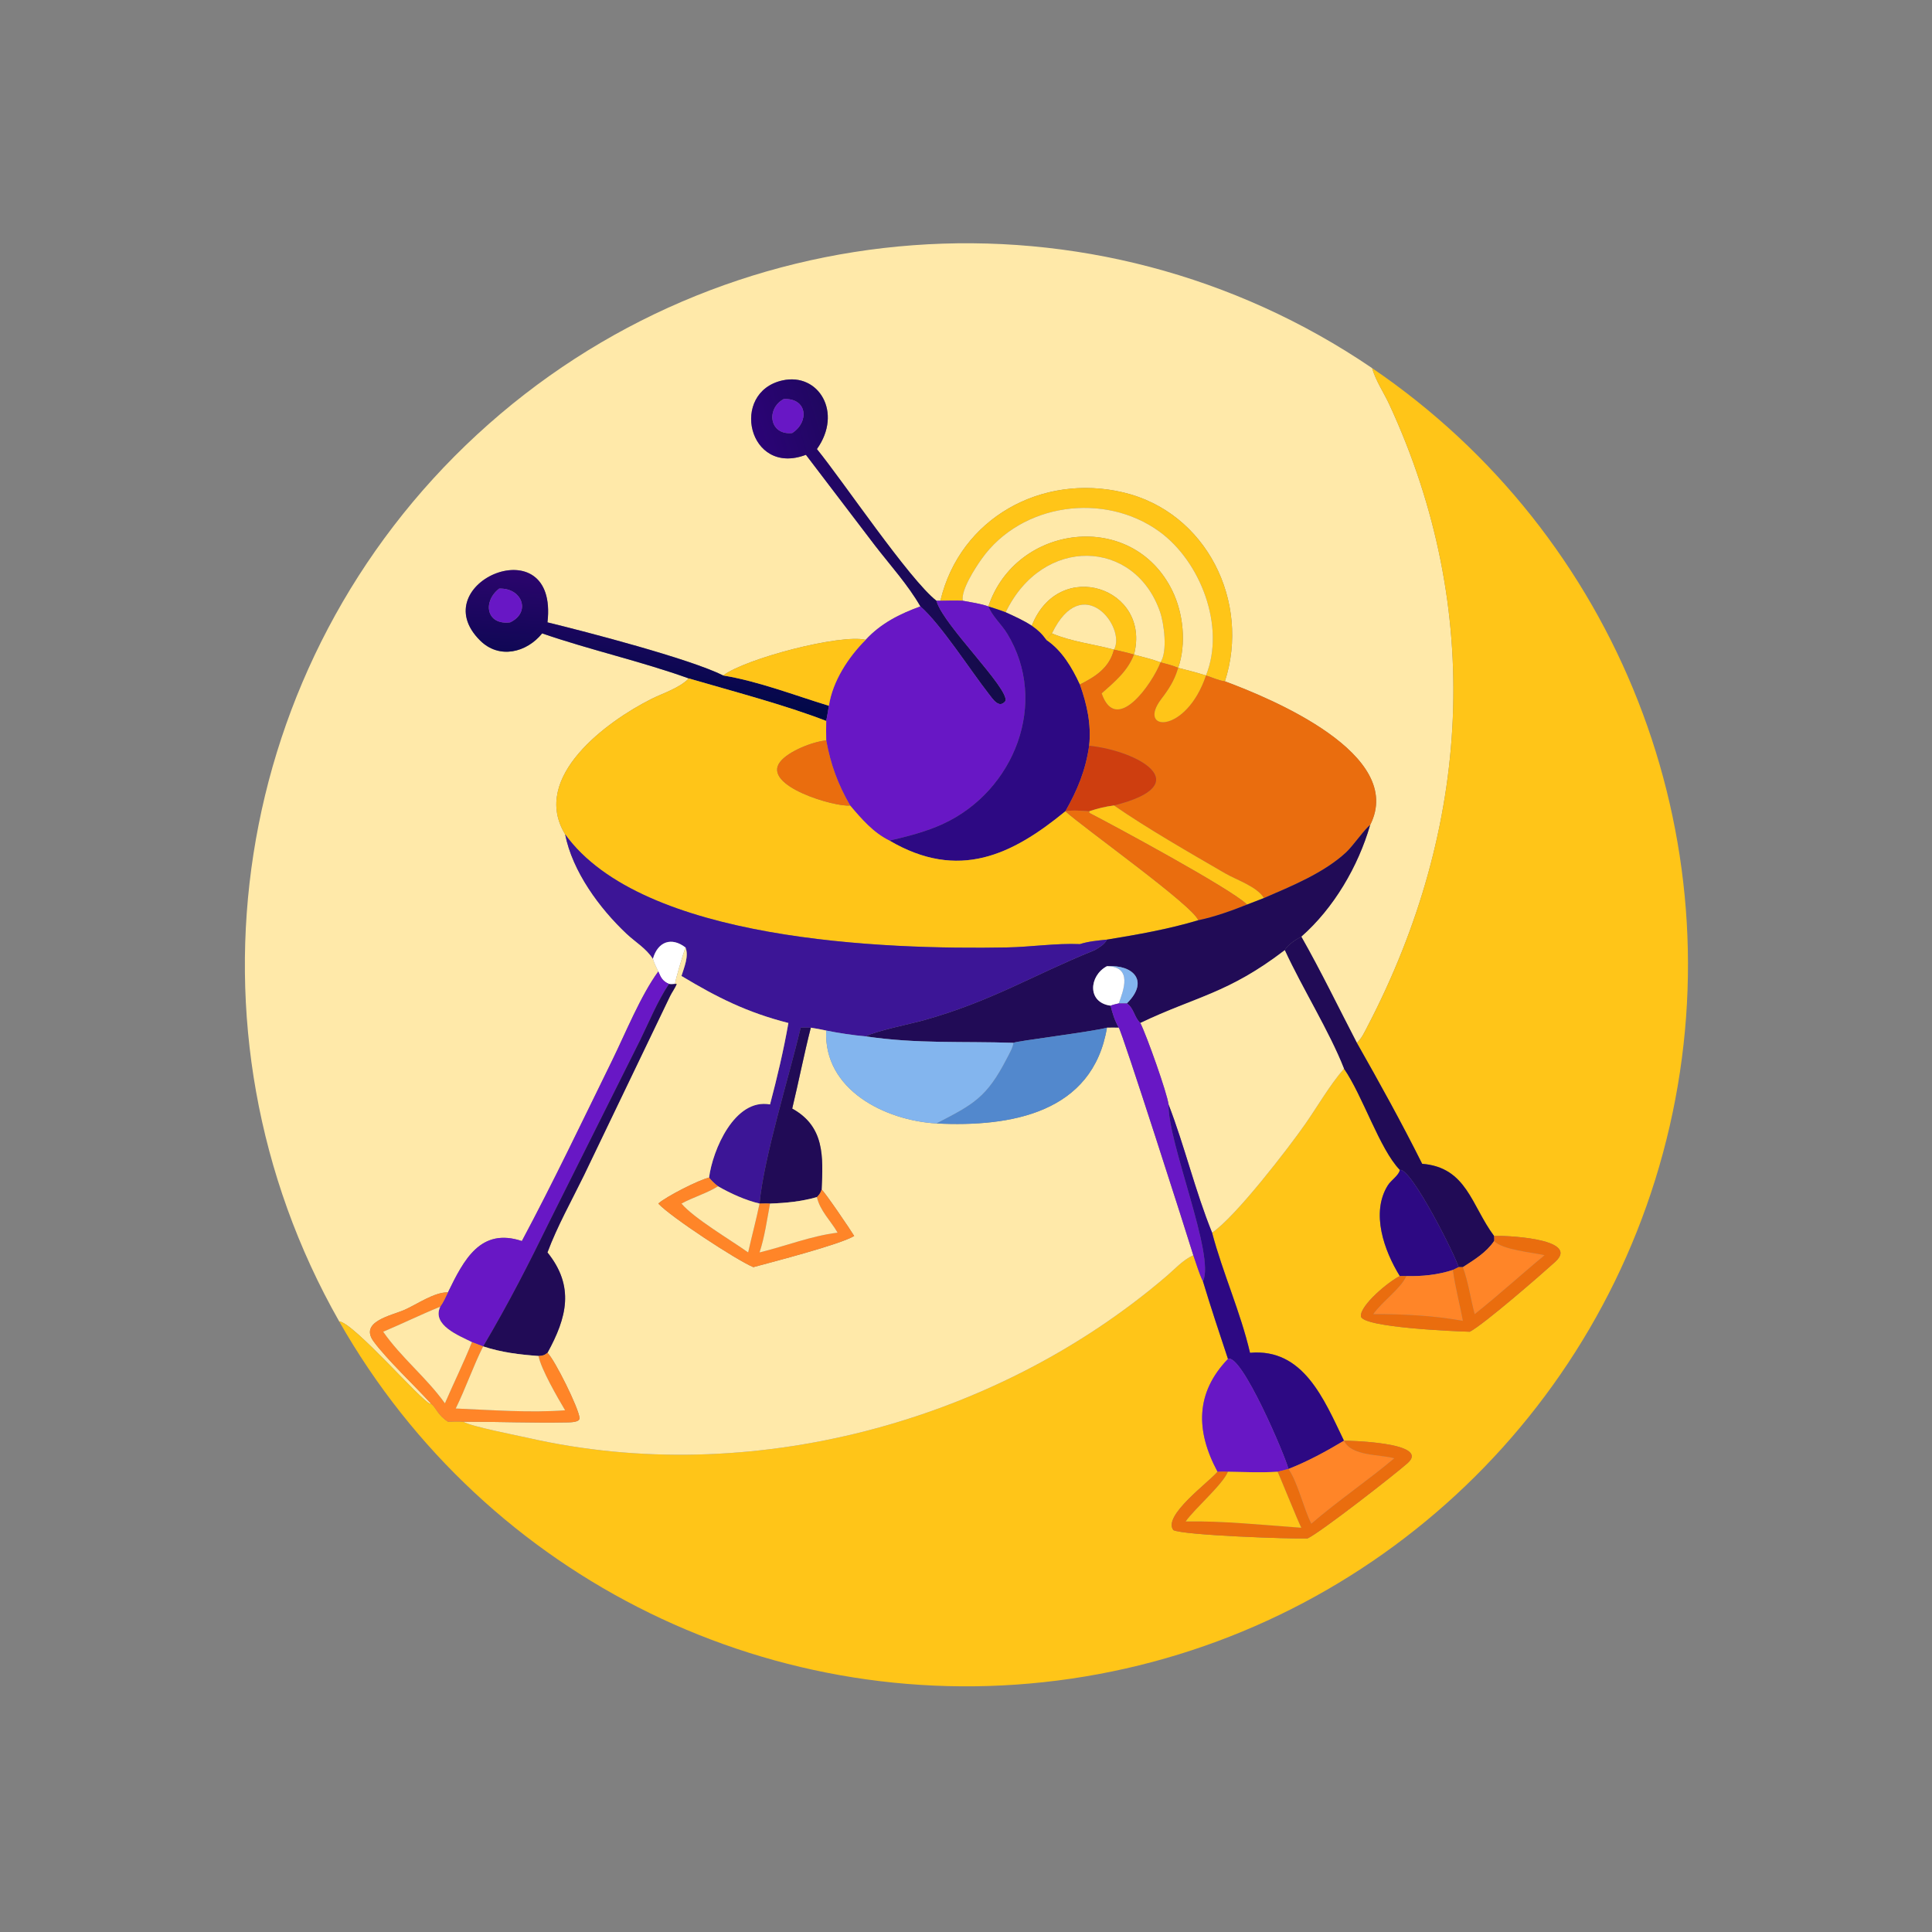 <?xml version="1.0" encoding="utf-8" ?>
<svg xmlns="http://www.w3.org/2000/svg" xmlns:xlink="http://www.w3.org/1999/xlink" width="1024" height="1024">
	<rect width="100%" height="100%" fill="#808080" stroke="none"/>
	<path fill="#FFE9A9" transform="scale(2 2)" d="M89.886 350.179C45.937 272.873 61.083 175.473 126.432 115.163C191.78 54.853 290.08 47.554 363.619 97.552C364.625 101.001 366.703 103.98 368.199 107.215C393.386 161.677 389.75 219.492 362.433 271.945C361.696 273.361 360.803 275.317 359.578 276.358C354.695 266.97 350.086 257.417 344.86 248.213C353.471 240.649 359.933 229.588 363.091 218.663C372.714 199.813 336.617 185.006 324.617 180.556C331.407 159.501 319.774 135.767 297.748 130.512C276.139 125.357 254.415 137.277 249.215 159.202L248.158 159.202C240.907 153.509 223.397 127.478 216.49 119.011C223.407 109.306 216.926 98.711 207.394 100.808C193.267 103.916 198.277 126.351 213.575 120.528L231.9 144.588C235.911 149.784 240.665 155.026 243.917 160.707C238.434 162.688 233.424 165.211 229.421 169.556C222.639 167.958 197.562 174.534 191.648 179.004C182.715 174.544 155.353 167.432 145.084 164.932C148.082 139.096 111.844 154.479 127.243 169.75C132.306 174.771 139.569 172.943 143.677 167.858C156.481 172.279 169.822 175.222 182.544 179.796C179.975 182.403 175.789 183.642 172.562 185.262C160.943 191.096 140.519 205.914 149.762 221.096C151.72 230.952 158.84 240.655 166.041 247.441C168.352 249.619 171.328 251.351 173.028 254.087C173.382 255.268 173.918 256.342 174.454 257.447C169.798 263.808 165.746 273.844 162.189 281.099C154.557 296.663 146.438 313.67 138.299 328.886C127.345 325.249 122.934 333.832 118.72 342.483C115.092 342.408 110.515 345.654 107.234 347.108C103.744 348.654 95.129 350.217 99.029 355.518C102.54 360.293 109.861 367.192 114.147 371.892L114.02 372.047C111.687 371.373 93.712 350.505 89.886 350.179Z"/>
	<path fill="#FFC518" transform="scale(2 2)" d="M363.619 97.552C428.806 141.871 460.116 221.652 442.472 298.478C424.828 375.305 361.846 433.43 283.854 444.867C205.861 456.303 128.843 418.706 89.886 350.179C93.712 350.505 111.687 371.373 114.02 372.047L114.147 371.892C115.723 373.149 115.879 374.927 118.72 376.766C120.033 376.753 121.491 376.622 122.789 376.766C124.705 378.016 137.313 380.456 140.041 381.077C198.551 394.388 263.636 377.135 309.105 338.227C311.393 336.268 313.457 333.928 316.238 332.647C317.048 334.924 317.733 337.418 318.8 339.579C320.884 346.464 323.147 353.309 325.425 360.131C316.8 369.105 316.828 379.157 322.664 390.03C320.383 392.775 307.993 401.746 310.962 405.503C313.687 406.866 341.977 407.87 346.514 407.7C349.871 406.175 369.68 390.732 373.041 387.738C379.361 382.108 356.268 381.77 356.17 381.805C350.824 370.701 345.363 357.242 331.27 358.507C328.767 347.737 324.051 337.4 321.215 326.667C327.456 322.493 341.621 304.006 345.854 297.947C349.222 293.126 352.343 287.637 356.17 283.213C361.147 290.389 365.591 304.489 370.966 310.044C370.775 311.415 368.617 312.806 367.805 314.094C363.193 321.412 366.837 331.513 370.966 338.175C367.913 339.653 360.436 345.936 360.655 348.812C360.885 351.819 386.025 352.831 389.513 352.924C393.231 350.995 408.253 337.936 412.149 334.406C419.159 328.052 397.741 327.344 395.952 327.552C389.934 319.519 388.742 309.362 376.889 308.418C371.489 297.613 365.544 286.86 359.578 276.358C360.803 275.317 361.696 273.361 362.433 271.945C389.75 219.492 393.386 161.677 368.199 107.215C366.703 103.98 364.625 101.001 363.619 97.552Z"/>
	<defs>
		<linearGradient id="gradient_0" gradientUnits="userSpaceOnUse" x1="252.039" y1="138.777" x2="211.136" y2="151.335">
			<stop offset="0" stop-color="#130C48"/>
			<stop offset="1" stop-color="#2B0376"/>
		</linearGradient>
	</defs>
	<path fill="url(#gradient_0)" transform="scale(2 2)" d="M216.49 119.011C223.397 127.478 240.907 153.509 248.158 159.202L248.277 159.568C250.414 166.018 267.255 182.302 266.483 185.734C264.785 187.975 263.09 185.231 261.967 183.798C257.276 177.813 249.272 165.364 243.917 160.707C240.665 155.026 235.911 149.784 231.9 144.588L213.575 120.528C198.277 126.351 193.267 103.916 207.394 100.808C216.926 98.711 223.407 109.306 216.49 119.011ZM207.712 105.741C202.922 108.315 203.9 115.425 209.946 114.752C214.468 111.844 214.019 105.503 207.712 105.741Z"/>
	<path fill="#6817C5" transform="scale(2 2)" d="M209.946 114.752C203.9 115.425 202.922 108.315 207.712 105.741C214.019 105.503 214.468 111.844 209.946 114.752Z"/>
	<path fill="#FFC518" transform="scale(2 2)" d="M249.215 159.202C254.415 137.277 276.139 125.357 297.748 130.512C319.774 135.767 331.407 159.501 324.617 180.556C323.063 180.392 321.126 179.48 319.594 179.004C324.841 166.006 318.104 148.73 307.22 140.855C292.645 130.31 270.651 133.327 260.151 148.118C258.534 150.397 254.644 156.293 255.141 159.202C253.188 159.084 251.175 159.193 249.215 159.202Z"/>
	<path fill="#FFE9A9" transform="scale(2 2)" d="M255.141 159.202C254.644 156.293 258.534 150.397 260.151 148.118C270.651 133.327 292.645 130.31 307.22 140.855C318.104 148.73 324.841 166.006 319.594 179.004C317.162 178.239 314.704 177.608 312.233 176.979C314.439 170.624 313.605 162.53 310.677 156.542C300.118 134.951 269.216 138.862 261.929 160.707L261.929 160.707C259.859 159.949 257.312 159.618 255.141 159.202Z"/>
	<path fill="#FFC518" transform="scale(2 2)" d="M261.929 160.707C269.216 138.862 300.118 134.951 310.677 156.542C313.605 162.53 314.439 170.624 312.233 176.979L312.233 176.979C310.718 176.332 309.128 175.944 307.54 175.52L307.54 175.52C309.472 172.704 308.491 165.238 307.426 162.155C300.718 142.738 276.313 141.883 266.518 162.269C265.012 161.675 263.472 161.196 261.929 160.707Z"/>
	<path fill="#FFE9A9" transform="scale(2 2)" d="M266.518 162.269C276.313 141.883 300.718 142.738 307.426 162.155C308.491 165.238 309.472 172.704 307.54 175.52C305.275 174.657 302.859 174.126 300.521 173.481C305.164 155.806 280.631 147.494 273.428 165.832C271.265 164.402 268.872 163.34 266.518 162.269Z"/>
	<defs>
		<linearGradient id="gradient_1" gradientUnits="userSpaceOnUse" x1="170.871" y1="186.789" x2="173.081" y2="154">
			<stop offset="0" stop-color="#000847"/>
			<stop offset="1" stop-color="#2B056D"/>
		</linearGradient>
	</defs>
	<path fill="url(#gradient_1)" transform="scale(2 2)" d="M145.084 164.932C155.353 167.432 182.715 174.544 191.648 179.004C201.088 180.562 210.513 184.24 219.666 187.037C219.434 188.372 219.244 189.736 218.957 191.06C208.184 186.862 193.744 183.075 182.544 179.796C169.822 175.222 156.481 172.279 143.677 167.858C139.569 172.943 132.306 174.771 127.243 169.75C111.844 154.479 148.082 139.096 145.084 164.932ZM132.285 155.992C127.837 159.438 128.852 165.722 135.187 164.932C140.804 162.275 138.371 155.739 132.285 155.992Z"/>
	<path fill="#FFC518" transform="scale(2 2)" d="M273.428 165.832C280.631 147.494 305.164 155.806 300.521 173.481L300.521 173.481C298.795 172.933 296.977 172.58 295.214 172.163L295.214 172.163C298.546 166.296 286.868 151.092 278.782 167.858L277.264 169.556C276.131 167.977 275.01 166.923 273.428 165.832Z"/>
	<path fill="#6817C5" transform="scale(2 2)" d="M135.187 164.932C128.852 165.722 127.837 159.438 132.285 155.992C138.371 155.739 140.804 162.275 135.187 164.932Z"/>
	<path fill="#6817C5" transform="scale(2 2)" d="M248.158 159.202L249.215 159.202C251.175 159.193 253.188 159.084 255.141 159.202C257.312 159.618 259.859 159.949 261.929 160.707C263.062 163.465 265.408 165.422 266.933 167.934C278.054 186.242 268.787 209.589 249.989 218.308C245.444 220.416 240.58 221.637 235.717 222.767C231.405 220.652 228.333 217.05 225.284 213.456C222.021 207.783 220.136 202.637 218.957 196.211C218.909 194.492 218.932 192.778 218.957 191.06C219.244 189.736 219.434 188.372 219.666 187.037C220.655 180.493 224.832 174.141 229.421 169.556C233.424 165.211 238.434 162.688 243.917 160.707C249.272 165.364 257.276 177.813 261.967 183.798C263.09 185.231 264.785 187.975 266.483 185.734C267.255 182.302 250.414 166.018 248.277 159.568L248.158 159.202Z"/>
	<path fill="#FFE9A9" transform="scale(2 2)" d="M278.782 167.858C286.868 151.092 298.546 166.296 295.214 172.163C289.805 170.677 283.94 170.075 278.782 167.858Z"/>
	<path fill="#2D0983" transform="scale(2 2)" d="M261.929 160.707L261.929 160.707C263.472 161.196 265.012 161.675 266.518 162.269C268.872 163.34 271.265 164.402 273.428 165.832C275.01 166.923 276.131 167.977 277.264 169.556C281.434 172.351 284.113 176.903 286.185 181.39C288.065 186.685 289.242 191.967 288.64 197.621C287.7 204.147 285.572 209.299 282.341 214.997C268.221 226.591 254.025 233.493 235.717 222.767C240.58 221.637 245.444 220.416 249.989 218.308C268.787 209.589 278.054 186.242 266.933 167.934C265.408 165.422 263.062 163.465 261.929 160.707Z"/>
	<path fill="#FFC518" transform="scale(2 2)" d="M277.264 169.556L278.782 167.858C283.94 170.075 289.805 170.677 295.214 172.163L295.214 172.163C293.98 176.993 290.327 179.316 286.185 181.39C284.113 176.903 281.434 172.351 277.264 169.556Z"/>
	<path fill="#FFC518" transform="scale(2 2)" d="M191.648 179.004C197.562 174.534 222.639 167.958 229.421 169.556C224.832 174.141 220.655 180.493 219.666 187.037C210.513 184.24 201.088 180.562 191.648 179.004Z"/>
	<path fill="#EA6D0E" transform="scale(2 2)" d="M295.214 172.163C296.977 172.58 298.795 172.933 300.521 173.481C298.861 177.872 295.375 180.727 291.966 183.756C295.813 194.924 305.366 181.138 307.54 175.52C309.128 175.944 310.718 176.332 312.233 176.979L312.13 177.33C311.221 180.349 309.728 182.68 307.816 185.172C301.077 193.954 314.287 194.727 319.594 179.004C321.126 179.48 323.063 180.392 324.617 180.556C336.617 185.006 372.714 199.813 363.091 218.663C361.715 219.601 358.605 224.142 356.75 225.865C350.838 231.353 342.278 234.82 334.938 238.001C333.169 234.982 327.64 233.179 324.679 231.46C315.534 226.153 303.818 219.438 295.214 213.456C317.554 207.867 301.609 199.002 288.64 197.621C289.242 191.967 288.065 186.685 286.185 181.39C290.327 179.316 293.98 176.993 295.214 172.163Z"/>
	<path fill="#FFC518" transform="scale(2 2)" d="M300.521 173.481L300.521 173.481C302.859 174.126 305.275 174.657 307.54 175.52L307.54 175.52C305.366 181.138 295.813 194.924 291.966 183.756C295.375 180.727 298.861 177.872 300.521 173.481Z"/>
	<path fill="#FFC518" transform="scale(2 2)" d="M312.233 176.979L312.233 176.979C314.704 177.608 317.162 178.239 319.594 179.004C314.287 194.727 301.077 193.954 307.816 185.172C309.728 182.68 311.221 180.349 312.13 177.33L312.233 176.979Z"/>
	<path fill="#FFC518" transform="scale(2 2)" d="M182.544 179.796C193.744 183.075 208.184 186.862 218.957 191.06C218.932 192.778 218.909 194.492 218.957 196.211C215.386 196.544 208.961 199.056 206.753 201.884C201.737 208.309 221.589 213.994 225.284 213.456C228.333 217.05 231.405 220.652 235.717 222.767C254.025 233.493 268.221 226.591 282.341 214.997L282.341 214.997C286.937 219.224 316.375 240.161 317.531 243.879C309.602 246.261 301.51 247.666 293.356 249.006C290.964 249.248 288.484 249.459 286.185 250.199C279.784 249.927 273.259 250.959 266.842 251.079C234.378 251.69 170.165 249.419 149.762 221.096C140.519 205.914 160.943 191.096 172.562 185.262C175.789 183.642 179.975 182.403 182.544 179.796Z"/>
	<path fill="#EA6D0E" transform="scale(2 2)" d="M225.284 213.456C221.589 213.994 201.737 208.309 206.753 201.884C208.961 199.056 215.386 196.544 218.957 196.211C220.136 202.637 222.021 207.783 225.284 213.456Z"/>
	<path fill="#CE3E0F" transform="scale(2 2)" d="M288.64 197.621C301.609 199.002 317.554 207.867 295.214 213.456C292.887 213.755 290.86 214.255 288.64 214.997C286.585 214.889 284.372 214.635 282.341 214.997L282.341 214.997C285.572 209.299 287.7 204.147 288.64 197.621Z"/>
	<path fill="#FFC518" transform="scale(2 2)" d="M288.64 214.997C290.86 214.255 292.887 213.755 295.214 213.456C303.818 219.438 315.534 226.153 324.679 231.46C327.64 233.179 333.169 234.982 334.938 238.001L330.486 239.719C326.346 235.561 294.351 218.329 288.647 215.407L288.64 214.997Z"/>
	<path fill="#EA6D0E" transform="scale(2 2)" d="M282.341 214.997C284.372 214.635 286.585 214.889 288.64 214.997L288.647 215.407C294.351 218.329 326.346 235.561 330.486 239.719C326.363 241.362 321.878 242.975 317.531 243.879C316.375 240.161 286.937 219.224 282.341 214.997Z"/>
	<path fill="#210B56" transform="scale(2 2)" d="M334.938 238.001C342.278 234.82 350.838 231.353 356.75 225.865C358.605 224.142 361.715 219.601 363.091 218.663C359.933 229.588 353.471 240.649 344.86 248.213C343.44 248.968 341.225 250.368 340.479 251.81C325.358 263.368 317.076 264.001 302.205 271.103C300.571 269.638 300.556 267.236 298.632 265.906C304.622 259.99 300.375 255.609 293.356 256.05C288.613 258.542 288.016 265.694 294.325 266.511C294.83 268.62 295.418 270.447 296.49 272.349C295.451 272.347 294.393 272.301 293.356 272.349C288.967 273.507 269.361 275.877 268.577 276.358C254.941 275.905 243.196 276.677 229.421 274.648C232.004 273.231 241.353 271.333 244.754 270.387C262.598 265.423 273.96 258.335 289.681 251.973L290.091 251.81C291.352 251.031 292.656 250.371 293.356 249.006C301.51 247.666 309.602 246.261 317.531 243.879C321.878 242.975 326.363 241.362 330.486 239.719L334.938 238.001Z"/>
	<path fill="#3C1596" transform="scale(2 2)" d="M149.762 221.096C170.165 249.419 234.378 251.69 266.842 251.079C273.259 250.959 279.784 249.927 286.185 250.199C288.484 249.459 290.964 249.248 293.356 249.006C292.656 250.371 291.352 251.031 290.091 251.81L289.681 251.973C273.96 258.335 262.598 265.423 244.754 270.387C241.353 271.333 232.004 273.231 229.421 274.648C225.886 274.329 222.432 273.808 218.957 273.107C217.602 272.795 216.247 272.568 214.874 272.349C213.991 272.341 213.077 272.281 212.198 272.349C209.189 285.015 202.378 306.902 201.287 318.959C197.54 318.073 193.619 316.296 190.29 314.379C189.383 313.669 188.642 312.968 187.908 312.08C188.842 304.79 194.67 290.967 204.066 292.681C205.933 285.658 207.68 278.258 208.932 271.103C198.068 268.339 190.14 264.391 180.596 258.643C181.294 256.378 182.596 253.426 181.675 251.1C177.974 248.239 174.347 249.49 173.028 254.087C171.328 251.351 168.352 249.619 166.041 247.441C158.84 240.655 151.72 230.952 149.762 221.096Z"/>
	<path fill="#210B56" transform="scale(2 2)" d="M340.479 251.81C341.225 250.368 343.44 248.968 344.86 248.213C350.086 257.417 354.695 266.97 359.578 276.358C365.544 286.86 371.489 297.613 376.889 308.418C388.742 309.362 389.934 319.519 395.952 327.552C395.976 327.993 396.048 328.454 395.952 328.886C393.832 331.985 390.764 333.799 387.68 335.81L386.526 335.81C386.06 333.498 373.983 309.347 370.966 310.044C365.591 304.489 361.147 290.389 356.17 283.213C352.263 273.271 345.142 261.93 340.479 251.81Z"/>
	<path fill="white" transform="scale(2 2)" d="M173.028 254.087C174.347 249.49 177.974 248.239 181.675 251.1C181.049 252.615 178.887 260.022 178.881 260.762C178.282 260.834 177.885 260.897 177.284 260.762C175.547 259.955 175.176 259.122 174.454 257.447C173.918 256.342 173.382 255.268 173.028 254.087Z"/>
	<path fill="#FFE9A9" transform="scale(2 2)" d="M181.675 251.1C182.596 253.426 181.294 256.378 180.596 258.643C190.14 264.391 198.068 268.339 208.932 271.103C207.68 278.258 205.933 285.658 204.066 292.681C194.67 290.967 188.842 304.79 187.908 312.08C185.233 312.656 176.602 317.077 174.54 318.886L174.454 318.959C177.752 322.511 195.075 333.883 199.637 335.81C205.057 334.339 222.503 329.844 226.374 327.552C225.556 326.158 218.464 315.702 217.744 315.258C218.138 306.524 218.574 298.56 209.946 293.788C211.661 286.663 213.066 279.445 214.874 272.349C216.247 272.568 217.602 272.795 218.957 273.107C218.198 288.831 234.609 296.946 248.158 297.729C267.938 298.735 289.598 294.915 293.356 272.349C294.393 272.301 295.451 272.347 296.49 272.349C297.275 273.156 314.919 328.254 316.238 332.647C313.457 333.928 311.393 336.268 309.105 338.227C263.636 377.135 198.551 394.388 140.041 381.077C137.313 380.456 124.705 378.016 122.789 376.766C131.912 376.755 141.094 377.127 150.205 376.949C150.994 376.933 153.66 376.966 153.584 375.8C153.417 373.232 146.939 360.214 145.084 358.507C150.234 349.152 152.328 340.904 145.084 331.907C147.666 324.982 151.469 318.205 154.721 311.553L177.569 263.991C178.104 262.876 178.895 261.896 179.333 260.744L178.881 260.762C178.887 260.022 181.049 252.615 181.675 251.1Z"/>
	<path fill="#FFE9A9" transform="scale(2 2)" d="M302.205 271.103C317.076 264.001 325.358 263.368 340.479 251.81C345.142 261.93 352.263 273.271 356.17 283.213C352.343 287.637 349.222 293.126 345.854 297.947C341.621 304.006 327.456 322.493 321.215 326.667C316.71 315.581 313.984 303.84 309.674 292.681C309.315 289.711 303.884 274.436 302.205 271.103Z"/>
	<path fill="#83B5EE" transform="scale(2 2)" d="M293.356 256.05C300.375 255.609 304.622 259.99 298.632 265.906L296.49 265.906C297.692 262.507 300.271 256.155 293.356 256.05Z"/>
	<path fill="white" transform="scale(2 2)" d="M294.325 266.511C288.016 265.694 288.613 258.542 293.356 256.05C300.271 256.155 297.692 262.507 296.49 265.906C295.792 266.092 294.987 266.237 294.325 266.511Z"/>
	<path fill="#6817C5" transform="scale(2 2)" d="M138.299 328.886C146.438 313.67 154.557 296.663 162.189 281.099C165.746 273.844 169.798 263.808 174.454 257.447C175.176 259.122 175.547 259.955 177.284 260.762C174.263 265.258 172.041 270.757 169.653 275.62L145.902 323.123C139.82 335.538 134.977 345.035 128.039 356.808L125.067 355.676C121.575 353.937 114.402 351.17 116.666 346.292C117.517 345.108 118.095 343.794 118.72 342.483C122.934 333.832 127.345 325.249 138.299 328.886Z"/>
	<path fill="#210B56" transform="scale(2 2)" d="M177.284 260.762C177.885 260.897 178.282 260.834 178.881 260.762L179.333 260.744C178.895 261.896 178.104 262.876 177.569 263.991L154.721 311.553C151.469 318.205 147.666 324.982 145.084 331.907C152.328 340.904 150.234 349.152 145.084 358.507C144.247 359.19 143.814 359.285 142.724 359.35C137.623 358.972 132.933 358.416 128.039 356.808L128.039 356.808C134.977 345.035 139.82 335.538 145.902 323.123L169.653 275.62C172.041 270.757 174.263 265.258 177.284 260.762Z"/>
	<path fill="#6817C5" transform="scale(2 2)" d="M296.49 265.906L298.632 265.906C300.556 267.236 300.571 269.638 302.205 271.103C303.884 274.436 309.315 289.711 309.674 292.681C309.445 302.891 322.096 332.754 318.8 339.579C317.733 337.418 317.048 334.924 316.238 332.647C314.919 328.254 297.275 273.156 296.49 272.349C295.418 270.447 294.83 268.62 294.325 266.511C294.987 266.237 295.792 266.092 296.49 265.906Z"/>
	<path fill="#210B56" transform="scale(2 2)" d="M212.198 272.349C213.077 272.281 213.991 272.341 214.874 272.349C213.066 279.445 211.661 286.663 209.946 293.788C218.574 298.56 218.138 306.524 217.744 315.258C217.451 316.119 217.136 316.605 216.49 317.244C212.342 318.414 208.363 318.808 204.066 318.959C203.145 318.901 202.209 318.948 201.287 318.959L201.287 318.959C202.378 306.902 209.189 285.015 212.198 272.349Z"/>
	<path fill="#5288CD" transform="scale(2 2)" d="M268.577 276.358C269.361 275.877 288.967 273.507 293.356 272.349C289.598 294.915 267.938 298.735 248.158 297.729C257.919 292.651 261.457 290.96 266.862 280.424C267.503 279.174 268.379 277.761 268.577 276.358Z"/>
	<path fill="#83B5EE" transform="scale(2 2)" d="M218.957 273.107C222.432 273.808 225.886 274.329 229.421 274.648C243.196 276.677 254.941 275.905 268.577 276.358C268.379 277.761 267.503 279.174 266.862 280.424C261.457 290.96 257.919 292.651 248.158 297.729C234.609 296.946 218.198 288.831 218.957 273.107Z"/>
	<path fill="#2D0983" transform="scale(2 2)" d="M309.674 292.681C313.984 303.84 316.71 315.581 321.215 326.667C324.051 337.4 328.767 347.737 331.27 358.507C345.363 357.242 350.824 370.701 356.17 381.805L356.17 381.805C351.456 384.625 346.576 387.287 341.451 389.291C340.615 385.837 328.979 358.531 325.425 360.131C323.147 353.309 320.884 346.464 318.8 339.579C322.096 332.754 309.445 302.891 309.674 292.681Z"/>
	<path fill="#2D0983" transform="scale(2 2)" d="M370.966 310.044C373.983 309.347 386.06 333.498 386.526 335.81L385.027 336.551C381.047 337.859 376.886 338.273 372.705 338.175C372.124 338.146 371.548 338.164 370.966 338.175C366.837 331.513 363.193 321.412 367.805 314.094C368.617 312.806 370.775 311.415 370.966 310.044Z"/>
	<path fill="#FF8528" transform="scale(2 2)" d="M174.454 318.959L174.54 318.886C176.602 317.077 185.233 312.656 187.908 312.08C188.642 312.968 189.383 313.669 190.29 314.379C187.346 316.236 183.713 317.263 180.596 318.959C183.879 322.855 193.671 328.63 198.27 331.907C199.221 327.59 200.405 323.28 201.287 318.959C202.209 318.948 203.145 318.901 204.066 318.959C203.259 323.252 202.66 327.756 201.287 331.907C208.154 330.241 214.954 327.53 221.969 326.667C220.16 323.507 217.308 320.883 216.49 317.244C217.136 316.605 217.451 316.119 217.744 315.258C218.464 315.702 225.556 326.158 226.374 327.552C222.503 329.844 205.057 334.339 199.637 335.81C195.075 333.883 177.752 322.511 174.454 318.959Z"/>
	<path fill="#FFE9A9" transform="scale(2 2)" d="M180.596 318.959C183.713 317.263 187.346 316.236 190.29 314.379C193.619 316.296 197.54 318.073 201.287 318.959L201.287 318.959C200.405 323.28 199.221 327.59 198.27 331.907C193.671 328.63 183.879 322.855 180.596 318.959Z"/>
	<path fill="#FFE9A9" transform="scale(2 2)" d="M204.066 318.959C208.363 318.808 212.342 318.414 216.49 317.244C217.308 320.883 220.16 323.507 221.969 326.667C214.954 327.53 208.154 330.241 201.287 331.907C202.66 327.756 203.259 323.252 204.066 318.959Z"/>
	<path fill="#EA6D0E" transform="scale(2 2)" d="M395.952 327.552C397.741 327.344 419.159 328.052 412.149 334.406C408.253 337.936 393.231 350.995 389.513 352.924C386.025 352.831 360.885 351.819 360.655 348.812C360.436 345.936 367.913 339.653 370.966 338.175C371.548 338.164 372.124 338.146 372.705 338.175C371.252 341.466 366.237 344.982 363.938 348.25C371.698 348.222 380.042 348.625 387.68 350.042C386.853 345.535 385.628 341.096 385.027 336.551L386.526 335.81L387.68 335.81C389.126 339.733 389.711 344.181 390.809 348.25C397.104 343.269 403.112 337.766 409.324 332.647C405.954 331.873 398.157 331.226 395.952 328.886C396.048 328.454 395.976 327.993 395.952 327.552Z"/>
	<path fill="#FF8528" transform="scale(2 2)" d="M395.952 328.886C398.157 331.226 405.954 331.873 409.324 332.647C403.112 337.766 397.104 343.269 390.809 348.25C389.711 344.181 389.126 339.733 387.68 335.81C390.764 333.799 393.832 331.985 395.952 328.886Z"/>
	<path fill="#FF8528" transform="scale(2 2)" d="M372.705 338.175C376.886 338.273 381.047 337.859 385.027 336.551C385.628 341.096 386.853 345.535 387.68 350.042C380.042 348.625 371.698 348.222 363.938 348.25C366.237 344.982 371.252 341.466 372.705 338.175Z"/>
	<path fill="#FF8528" transform="scale(2 2)" d="M114.147 371.892C109.861 367.192 102.54 360.293 99.029 355.518C95.129 350.217 103.744 348.654 107.234 347.108C110.515 345.654 115.092 342.408 118.72 342.483C118.095 343.794 117.517 345.108 116.666 346.292C111.57 348.356 106.62 350.788 101.547 352.924C106.314 359.782 113.014 365.058 117.908 371.892C120.255 366.481 122.877 361.147 125.067 355.676L128.039 356.808L128.039 356.808C125.36 362.15 123.419 367.885 120.773 373.267C130.259 373.656 140.276 374.451 149.762 373.742C147.841 370.529 143.329 362.743 142.724 359.35C143.814 359.285 144.247 359.19 145.084 358.507C146.939 360.214 153.417 373.232 153.584 375.8C153.66 376.966 150.994 376.933 150.205 376.949C141.094 377.127 131.912 376.755 122.789 376.766C121.491 376.622 120.033 376.753 118.72 376.766C115.879 374.927 115.723 373.149 114.147 371.892Z"/>
	<path fill="#FFE9A9" transform="scale(2 2)" d="M101.547 352.924C106.62 350.788 111.57 348.356 116.666 346.292C114.402 351.17 121.575 353.937 125.067 355.676C122.877 361.147 120.255 366.481 117.908 371.892C113.014 365.058 106.314 359.782 101.547 352.924Z"/>
	<path fill="#FFE9A9" transform="scale(2 2)" d="M128.039 356.808C132.933 358.416 137.623 358.972 142.724 359.35C143.329 362.743 147.841 370.529 149.762 373.742C140.276 374.451 130.259 373.656 120.773 373.267C123.419 367.885 125.36 362.15 128.039 356.808Z"/>
	<path fill="#6817C5" transform="scale(2 2)" d="M325.425 360.131C328.979 358.531 340.615 385.837 341.451 389.291L341.451 389.291L338.557 390.03C334.208 390.3 329.782 390.098 325.425 390.03C324.495 389.966 323.595 389.983 322.664 390.03C316.828 379.157 316.8 369.105 325.425 360.131Z"/>
	<path fill="#EA6D0E" transform="scale(2 2)" d="M356.17 381.805C356.268 381.77 379.361 382.108 373.041 387.738C369.68 390.732 349.871 406.175 346.514 407.7C341.977 407.87 313.687 406.866 310.962 405.503C307.993 401.746 320.383 392.775 322.664 390.03C323.595 389.983 324.495 389.966 325.425 390.03C323.951 393.518 316.854 399.55 314.219 403.199C324.396 403.029 334.707 404.154 344.86 404.867C343.983 403.253 338.734 390.129 338.557 390.03L341.451 389.291C343.889 392.72 345.438 399.678 347.509 403.794C354.611 397.691 362.337 392.458 369.495 386.467C365.638 385.375 358.161 385.972 356.17 381.805L356.17 381.805Z"/>
	<path fill="#FF8528" transform="scale(2 2)" d="M341.451 389.291C346.576 387.287 351.456 384.625 356.17 381.805C358.161 385.972 365.638 385.375 369.495 386.467C362.337 392.458 354.611 397.691 347.509 403.794C345.438 399.678 343.889 392.72 341.451 389.291L341.451 389.291Z"/>
	<path fill="#FFC518" transform="scale(2 2)" d="M325.425 390.03C329.782 390.098 334.208 390.3 338.557 390.03C338.734 390.129 343.983 403.253 344.86 404.867C334.707 404.154 324.396 403.029 314.219 403.199C316.854 399.55 323.951 393.518 325.425 390.03Z"/>
</svg>
